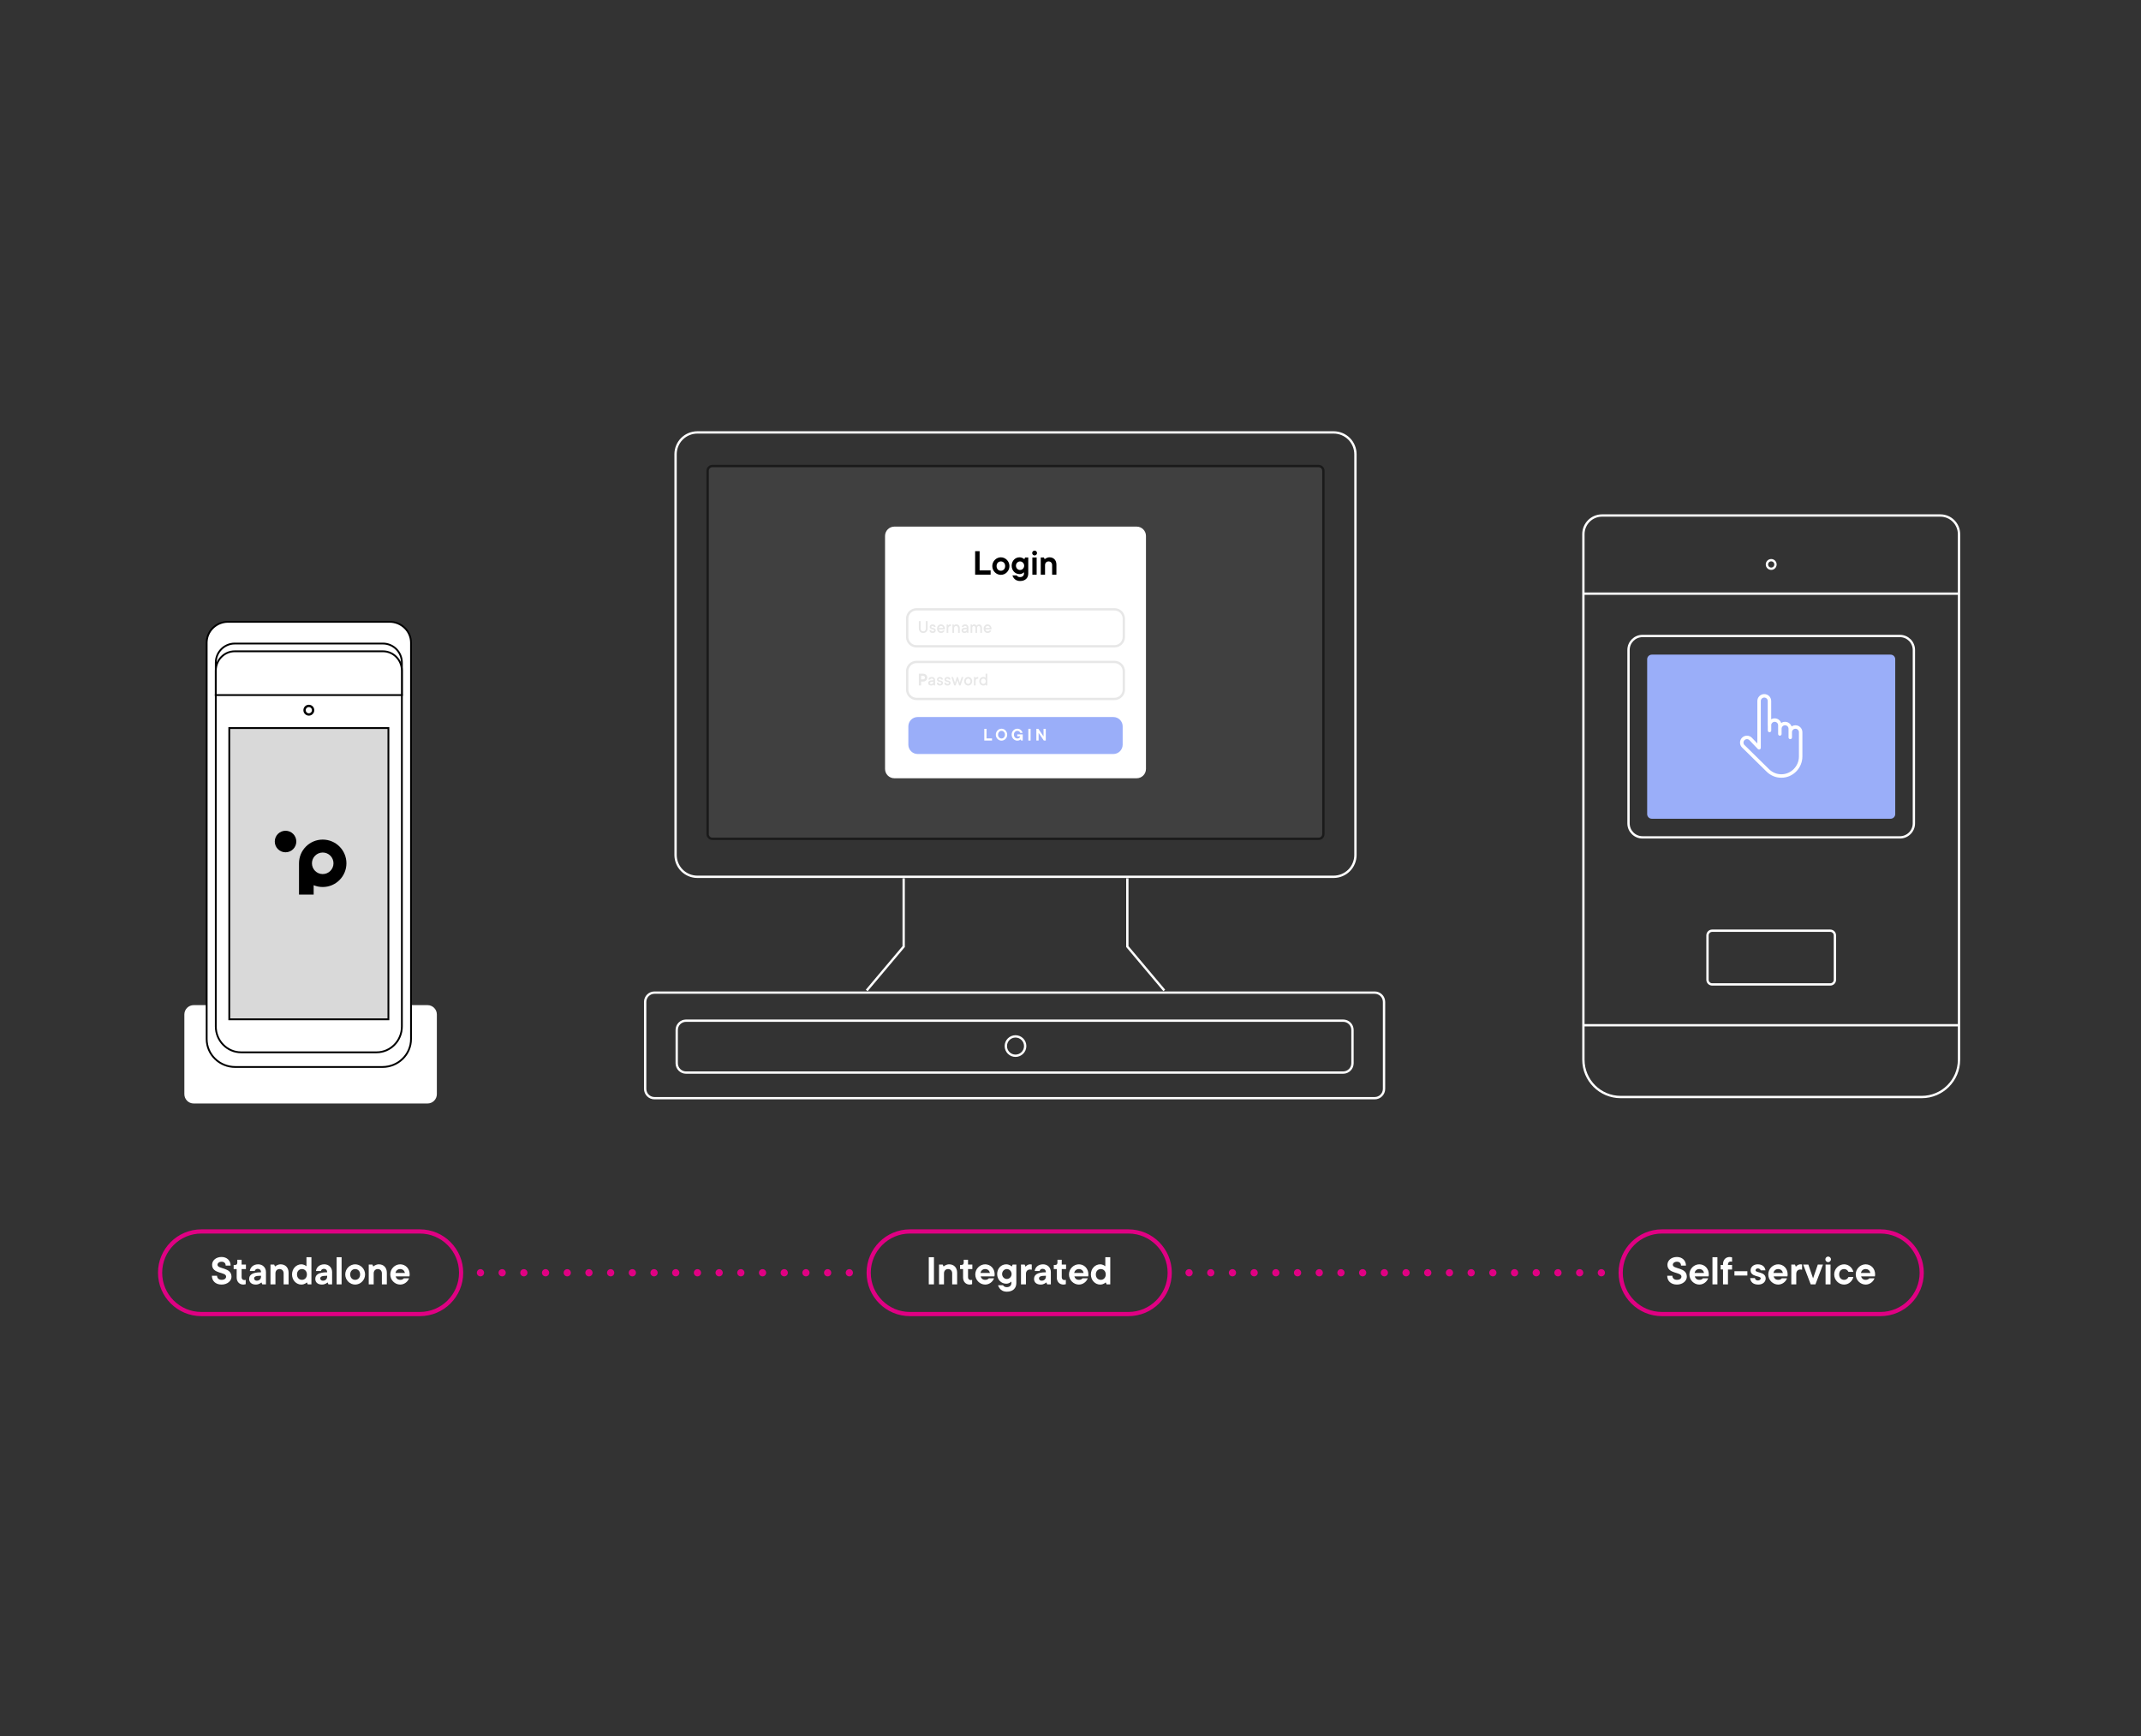 <?xml version="1.0" encoding="utf-8"?>
<!-- Generator: Adobe Illustrator 27.9.0, SVG Export Plug-In . SVG Version: 6.00 Build 0)  -->
<svg version="1.1" id="Layer_1" xmlns="http://www.w3.org/2000/svg" xmlns:xlink="http://www.w3.org/1999/xlink" x="0px" y="0px"
	 viewBox="0 0 592 480" enable-background="new 0 0 592 480" xml:space="preserve">
<rect x="0" y="0" width="592" height="480" fill="#333333" stroke="none"/>
<path d="M74.154,227c-2.847,0-5.154,2.308-5.154,5.154v15.538
	C69,253.385,73.615,258,79.308,258h14.383c5.693,0,10.309-4.615,10.309-10.308
	V232.154c0-2.846-2.308-5.154-5.154-5.154H74.154L74.154,227z"/>
<path fill="none" stroke="#FFFFFF" stroke-width="0.644" stroke-miterlimit="10" d="M74.154,227
	c-2.847,0-5.154,2.308-5.154,5.154v15.538C69,253.385,73.615,258,79.308,258h14.383
	c5.693,0,10.309-4.615,10.309-10.308V232.154c0-2.846-2.308-5.154-5.154-5.154H74.154
	L74.154,227z"/>
<path fill="#FFFFFF" d="M118.215,305.108c1.423,0,2.577-1.153,2.577-2.576v-22.043
	c0-1.423-1.154-2.577-2.577-2.577H53.553c-1.423,0-2.577,1.154-2.577,2.577v22.043
	c0,1.423,1.154,2.576,2.577,2.576H118.215L118.215,305.108z"/>
<path fill="#FFFFFF" d="M105.759,295.012H65.033c-4.356,0-7.887-3.454-7.887-7.715V177.713
	c0-3.195,2.648-5.785,5.914-5.785h44.672c3.266,0,5.914,2.59,5.914,5.785v109.584
	C113.646,291.558,110.115,295.012,105.759,295.012L105.759,295.012z"/>
<path fill="none" stroke="#000000" stroke-width="0.5" stroke-miterlimit="10" d="M105.759,295.012H65.033
	c-4.356,0-7.887-3.454-7.887-7.715V177.713c0-3.195,2.648-5.785,5.914-5.785
	h44.672c3.266,0,5.914,2.59,5.914,5.785v109.584
	C113.646,291.558,110.115,295.012,105.759,295.012L105.759,295.012z"/>
<path fill="#FFFFFF" d="M111.123,191.998v-8.779c0-2.916-2.346-5.281-5.24-5.281H64.908
	c-2.894,0-5.239,2.365-5.239,5.281v8.779"/>
<path fill="none" stroke="#000000" stroke-width="0.5" stroke-miterlimit="10" d="M111.123,191.998v-8.779
	c0-2.916-2.346-5.281-5.24-5.281H64.908c-2.894,0-5.239,2.365-5.239,5.281v8.779"
	/>
<path fill="#FFFFFF" d="M104.135,290.96H66.656c-3.859,0-6.987-3.199-6.987-7.144v-98.38
	c0-2.958,2.346-5.357,5.239-5.357h40.975c2.894,0,5.24,2.399,5.24,5.357v98.38
	C111.123,287.761,107.994,290.96,104.135,290.96L104.135,290.96z"/>
<path fill="none" stroke="#000000" stroke-width="0.5" stroke-miterlimit="10" d="M104.135,290.96H66.656
	c-3.859,0-6.987-3.199-6.987-7.144v-98.38c0-2.958,2.346-5.357,5.239-5.357h40.975
	c2.894,0,5.24,2.399,5.24,5.357v98.38
	C111.123,287.761,107.994,290.96,104.135,290.96L104.135,290.96z"/>
<path fill="#FFFFFF" d="M86.578,196.365c0,0.653-0.529,1.182-1.182,1.182
	c-0.653,0-1.182-0.529-1.182-1.182c0-0.653,0.529-1.182,1.182-1.182
	C86.049,195.183,86.578,195.712,86.578,196.365L86.578,196.365z"/>
<path fill="none" stroke="#000000" stroke-width="0.644" stroke-miterlimit="10" d="M86.578,196.365
	c0,0.653-0.529,1.182-1.182,1.182c-0.653,0-1.182-0.529-1.182-1.182
	c0-0.653,0.529-1.182,1.182-1.182C86.049,195.183,86.578,195.712,86.578,196.365
	L86.578,196.365z"/>
<path fill="none" stroke="#000000" stroke-width="0.5" stroke-miterlimit="10" d="M59.396,192.182h52"/>
<path fill="none" stroke="#FFFFFF" stroke-width="0.644" stroke-miterlimit="10" d="M442.974,142.534
	c-2.847,0-5.155,2.308-5.155,5.154v145.323c0,5.693,4.616,10.308,10.309,10.308
	h83.241c5.694,0,10.309-4.615,10.309-10.308v-145.323c0-2.846-2.308-5.154-5.154-5.154
	H442.974L442.974,142.534z M490.931,156.069c0,0.653-0.53,1.182-1.182,1.182
	c-0.653,0-1.182-0.529-1.182-1.182s0.529-1.182,1.182-1.182
	C490.401,154.887,490.931,155.416,490.931,156.069L490.931,156.069z M454.162,175.847
	c-2.135,0-3.865,1.731-3.865,3.866v47.95c0,2.135,1.73,3.865,3.865,3.865h71.173
	c2.135,0,3.866-1.73,3.866-3.865v-47.95c0-2.135-1.731-3.866-3.866-3.866
	H454.162L454.162,175.847z M437.497,283.467H542 M437.497,164.143H542 M473.423,257.335
	c-0.712,0-1.289,0.577-1.289,1.289v12.279c0,0.712,0.577,1.288,1.289,1.288h32.652
	c0.711,0,1.288-0.576,1.288-1.288v-12.279c0-0.712-0.577-1.289-1.288-1.289
	H473.423L473.423,257.335z"/>
<path fill="#9AAEF9" d="M456.74,181.001c-0.712,0-1.289,0.577-1.289,1.289v42.795
	c0,0.712,0.577,1.289,1.289,1.289h66.018c0.711,0,1.288-0.577,1.288-1.289V182.29
	c0-0.712-0.577-1.289-1.288-1.289H456.74L456.74,181.001z"/>
<g>
	<path fill="none" stroke="#FFFFFF" stroke-width="0.644" stroke-miterlimit="10" d="M373.025,121.323
		c-1.121-1.12-2.672-1.761-4.256-1.761H192.818c-1.585,0-3.135,0.641-4.256,1.761
		c-1.12,1.119-1.762,2.668-1.762,4.25v110.844c0,1.583,0.642,3.131,1.762,4.25
		c1.121,1.12,2.671,1.761,4.256,1.761h175.951c1.584,0,3.135-0.641,4.256-1.761
		c1.12-1.119,1.762-2.667,1.762-4.25V125.573
		C374.787,123.991,374.145,122.442,373.025,121.323L373.025,121.323z"/>
	<path fill="#404040" d="M196.958,128.863c-0.712,0-1.289,0.576-1.289,1.288v100.487
		c0,0.711,0.577,1.288,1.289,1.288h167.672c0.711,0,1.288-0.577,1.288-1.288V130.151
		c0-0.712-0.577-1.288-1.288-1.288H196.958L196.958,128.863z"/>
	<path fill="none" stroke="#1A1A1A" stroke-width="0.644" stroke-miterlimit="10" d="M196.958,128.863
		c-0.712,0-1.289,0.576-1.289,1.288v100.487c0,0.711,0.577,1.288,1.289,1.288
		h167.672c0.711,0,1.288-0.577,1.288-1.288V130.151c0-0.712-0.577-1.288-1.288-1.288
		H196.958L196.958,128.863z"/>
	<path fill="none" stroke="#FFFFFF" stroke-width="0.644" stroke-miterlimit="10" d="M380.118,303.642
		c1.423,0,2.577-1.155,2.577-2.578v-24.037c0-1.423-1.154-2.577-2.577-2.577
		H180.969c-1.423,0-2.577,1.154-2.577,2.577v24.037
		c0,1.423,1.154,2.578,2.577,2.578H380.118L380.118,303.642z"/>
	<path fill="none" stroke="#FFFFFF" stroke-width="0.644" stroke-miterlimit="10" d="M371.394,296.563
		c1.424,0,2.577-1.154,2.577-2.577v-9.201c0-1.424-1.153-2.577-2.577-2.577
		H189.693c-1.423,0-2.577,1.153-2.577,2.577v9.201
		c0,1.423,1.154,2.577,2.577,2.577H371.394L371.394,296.563z"/>
	<polyline fill="none" points="321.93,273.852 311.717,261.724 311.717,242.841 	"/>
	<polyline fill="none" stroke="#FFFFFF" stroke-width="0.644" stroke-miterlimit="10" points="321.93,273.852 
		311.717,261.724 311.717,242.841 	"/>
	<polyline fill="none" points="249.87,242.841 249.87,261.724 239.657,273.852 	"/>
	<polyline fill="none" stroke="#FFFFFF" stroke-width="0.644" stroke-miterlimit="10" points="249.87,242.841 
		249.87,261.724 239.657,273.852 	"/>
	<path fill="#FFFFFF" d="M247.298,145.603c-1.424,0-2.577,1.154-2.577,2.577v64.428
		c0,1.424,1.153,2.577,2.577,2.577h66.991c1.424,0,2.578-1.153,2.578-2.577v-64.428
		c0-1.423-1.154-2.577-2.578-2.577H247.298L247.298,145.603z"/>
	<g>
		<path d="M269.631,152.392h1.238v5.312h3.043v1.186h-4.281V152.392z"/>
		<path d="M279.118,156.518c0,1.341-1.093,2.424-2.373,2.424
			c-1.279,0-2.372-1.083-2.372-2.424c0-1.341,1.093-2.424,2.372-2.424
			C278.024,154.094,279.118,155.177,279.118,156.518z M275.559,156.518
			c0,0.784,0.516,1.29,1.186,1.29c0.671,0,1.187-0.505,1.187-1.29
			c0-0.784-0.516-1.289-1.187-1.289C276.075,155.229,275.559,155.734,275.559,156.518z"/>
		<path d="M281.126,159.097c0.051,0.093,0.113,0.165,0.196,0.237
			c0.155,0.114,0.372,0.227,0.732,0.227c0.67,0,1.083-0.402,1.083-0.98v-0.361
			c-0.093,0.093-0.207,0.186-0.33,0.258c-0.217,0.134-0.526,0.258-0.908,0.258
			c-1.196,0-2.166-0.98-2.166-2.321s0.97-2.321,2.166-2.321
			c0.413,0,0.743,0.134,0.98,0.258c0.134,0.072,0.248,0.165,0.361,0.258
			l0.207-0.464h0.876v4.436c0,1.238-0.825,2.063-2.269,2.063
			c-0.877,0-1.393-0.371-1.712-0.773c-0.175-0.227-0.31-0.485-0.402-0.774H281.126
			z M283.189,156.415c0-0.66-0.526-1.186-1.135-1.186
			c-0.629,0-1.135,0.526-1.135,1.186s0.505,1.186,1.135,1.186
			C282.663,157.601,283.189,157.075,283.189,156.415z"/>
		<path d="M285.403,152.908c0-0.361,0.31-0.671,0.67-0.671
			c0.361,0,0.671,0.31,0.671,0.671c0,0.361-0.31,0.67-0.671,0.67
			C285.712,153.579,285.403,153.269,285.403,152.908z M285.455,154.146h1.186v4.745
			h-1.186V154.146z"/>
		<path d="M287.774,154.146h0.876l0.207,0.464c0.113-0.093,0.248-0.186,0.382-0.258
			c0.237-0.124,0.557-0.258,0.959-0.258c1.125,0,1.908,0.773,1.908,2.011v2.785
			h-1.186v-2.63c0-0.619-0.402-1.031-0.98-1.031s-0.98,0.413-0.98,1.031v2.63
			h-1.186V154.146z"/>
	</g>
	<path fill="#9AAEF9" d="M253.741,198.253c-1.424,0-2.578,1.154-2.578,2.578v5.07
		c0,1.423,1.154,2.577,2.578,2.577h54.106c1.423,0,2.577-1.154,2.577-2.577v-5.07
		c0-1.424-1.154-2.578-2.577-2.578H253.741L253.741,198.253z"/>
	<g>
		<path fill="#FFFFFF" d="M272.164,201.509h0.619v2.656h1.521v0.593h-2.14V201.509z"/>
	</g>
	<g>
		<path fill="#FFFFFF" d="M278.496,203.133c0,0.928-0.722,1.65-1.573,1.65
			c-0.851,0-1.573-0.722-1.573-1.65s0.722-1.65,1.573-1.65
			C277.774,201.483,278.496,202.205,278.496,203.133z M275.969,203.133
			c0,0.619,0.438,1.057,0.954,1.057c0.516,0,0.954-0.438,0.954-1.057
			c0-0.619-0.438-1.057-0.954-1.057C276.407,202.076,275.969,202.514,275.969,203.133z"/>
		<path fill="#FFFFFF" d="M282.232,204.448c-0.078,0.067-0.16,0.124-0.253,0.17
			c-0.16,0.083-0.387,0.165-0.676,0.165c-0.851,0-1.573-0.722-1.573-1.65
			s0.722-1.65,1.573-1.65c0.743,0,1.295,0.542,1.444,1.16h-0.645
			c-0.083-0.284-0.361-0.567-0.8-0.567c-0.516,0-0.954,0.438-0.954,1.057
			c0,0.619,0.438,1.057,0.954,1.057c0.325,0,0.531-0.145,0.655-0.294
			c0.072-0.088,0.129-0.191,0.17-0.299h-0.851v-0.542h1.521v1.702h-0.438
			L282.232,204.448z"/>
		<path fill="#FFFFFF" d="M284.344,201.509h0.619v3.249h-0.619V201.509z"/>
		<path fill="#FFFFFF" d="M286.561,201.509h0.542l1.444,2.114v-2.114h0.619v3.249h-0.542
			l-1.444-2.115v2.115h-0.619V201.509z"/>
	</g>
	<g>
		<path fill="#E7E7E7" d="M254.07,171.735h0.49v2.063c0,0.464,0.31,0.773,0.722,0.773
			s0.722-0.31,0.722-0.773v-2.063h0.49v2.063c0,0.701-0.511,1.212-1.212,1.212
			c-0.702,0-1.212-0.511-1.212-1.212V171.735z"/>
		<path fill="#E7E7E7" d="M257.471,174.236c0.026,0.207,0.15,0.335,0.413,0.335
			c0.289,0,0.413-0.124,0.413-0.284c0-0.413-1.238-0.134-1.238-0.954
			c0-0.387,0.31-0.696,0.8-0.696c0.542,0,0.825,0.284,0.851,0.722h-0.464
			c-0.026-0.16-0.155-0.284-0.387-0.284c-0.232,0-0.361,0.129-0.361,0.258
			c0,0.413,1.238,0.134,1.238,0.954c0,0.413-0.31,0.722-0.851,0.722
			c-0.572,0-0.851-0.279-0.876-0.774H257.471z"/>
		<path fill="#E7E7E7" d="M261.209,174.314c-0.149,0.387-0.464,0.696-1.005,0.696
			c-0.619,0-1.109-0.49-1.109-1.187c0-0.696,0.485-1.186,1.083-1.186
			s1.083,0.49,1.083,1.186c0,0.057-0.01,0.108-0.016,0.145l-0.01,0.062h-1.65
			c0.026,0.289,0.284,0.542,0.619,0.542c0.284,0,0.438-0.155,0.516-0.258H261.209z
			 M260.822,173.644c-0.057-0.335-0.278-0.567-0.645-0.567
			c-0.31,0-0.537,0.232-0.593,0.567H260.822z"/>
		<path fill="#E7E7E7" d="M261.75,172.664h0.335l0.104,0.232
			c0.041-0.046,0.093-0.093,0.149-0.129c0.098-0.062,0.242-0.129,0.443-0.129
			c0.057,0,0.088,0.01,0.114,0.016l0.041,0.01v0.464l-0.046-0.011
			c-0.036-0.005-0.072-0.015-0.108-0.015c-0.314,0-0.567,0.263-0.567,0.567v1.315
			h-0.464V172.664z"/>
		<path fill="#E7E7E7" d="M263.347,172.664h0.335l0.104,0.232
			c0.046-0.046,0.098-0.093,0.16-0.129c0.108-0.062,0.278-0.129,0.511-0.129
			c0.516,0,0.928,0.413,0.928,1.006v1.341h-0.464v-1.341
			c0-0.304-0.252-0.567-0.542-0.567c-0.314,0-0.567,0.263-0.567,0.567v1.341
			h-0.464V172.664z"/>
		<path fill="#E7E7E7" d="M267.342,174.752c-0.046,0.046-0.098,0.093-0.16,0.129
			c-0.108,0.067-0.278,0.129-0.51,0.129c-0.516,0-0.8-0.284-0.8-0.696
			c0-0.464,0.31-0.774,1.444-0.774v-0.077c0-0.232-0.149-0.387-0.438-0.387
			c-0.31,0-0.438,0.124-0.464,0.284h-0.464c0.026-0.413,0.356-0.722,0.928-0.722
			c0.542,0,0.903,0.361,0.903,0.825v1.521h-0.335L267.342,174.752z M267.316,173.953
			c-0.825,0-0.98,0.154-0.98,0.387c0,0.129,0.129,0.258,0.361,0.258
			c0.392,0,0.619-0.232,0.619-0.521V173.953z"/>
		<path fill="#E7E7E7" d="M268.373,172.664h0.335l0.104,0.232
			c0.041-0.046,0.093-0.093,0.149-0.129c0.098-0.062,0.237-0.129,0.417-0.129
			c0.222,0,0.377,0.093,0.485,0.181c0.062,0.057,0.114,0.113,0.16,0.18
			c0.046-0.067,0.108-0.124,0.175-0.18c0.119-0.088,0.289-0.181,0.521-0.181
			c0.433,0,0.799,0.356,0.799,0.954v1.393h-0.464v-1.393
			c0-0.31-0.206-0.516-0.438-0.516c-0.232,0-0.438,0.206-0.438,0.516v1.393h-0.464
			v-1.393c0-0.31-0.207-0.516-0.438-0.516s-0.438,0.206-0.438,0.516v1.393h-0.464
			V172.664z"/>
		<path fill="#E7E7E7" d="M274.095,174.314c-0.149,0.387-0.464,0.696-1.005,0.696
			c-0.619,0-1.109-0.49-1.109-1.187c0-0.696,0.485-1.186,1.083-1.186
			s1.083,0.49,1.083,1.186c0,0.057-0.01,0.108-0.016,0.145l-0.01,0.062h-1.65
			c0.026,0.289,0.284,0.542,0.619,0.542c0.284,0,0.438-0.155,0.516-0.258H274.095z
			 M273.708,173.644c-0.057-0.335-0.278-0.567-0.645-0.567
			c-0.31,0-0.537,0.232-0.593,0.567H273.708z"/>
	</g>
	<path fill="none" stroke="#E7E7E7" stroke-width="0.644" d="M253.418,168.475
		c-1.423,0-2.577,1.154-2.577,2.577v5.071c0,1.423,1.154,2.577,2.577,2.577h54.751
		c1.423,0,2.577-1.154,2.577-2.577v-5.071c0-1.423-1.154-2.577-2.577-2.577
		H253.418L253.418,168.475z"/>
	<g>
		<path fill="#E7E7E7" d="M254.07,186.274h1.212c0.619,0,1.109,0.484,1.109,1.083
			c0,0.598-0.49,1.083-1.109,1.083h-0.593v1.083h-0.619V186.274z M255.282,187.847
			c0.258,0,0.49-0.232,0.49-0.49s-0.232-0.49-0.49-0.49h-0.593v0.98
			H255.282z"/>
	</g>
	<g>
		<path fill="#E7E7E7" d="M258.122,189.292c-0.046,0.046-0.098,0.093-0.16,0.129
			c-0.108,0.067-0.278,0.129-0.51,0.129c-0.516,0-0.8-0.284-0.8-0.696
			c0-0.464,0.31-0.774,1.444-0.774v-0.077c0-0.232-0.149-0.387-0.438-0.387
			c-0.31,0-0.438,0.124-0.464,0.284h-0.464c0.026-0.413,0.356-0.722,0.928-0.722
			c0.542,0,0.903,0.361,0.903,0.825v1.521h-0.335L258.122,189.292z M258.096,188.492
			c-0.825,0-0.98,0.154-0.98,0.387c0,0.129,0.129,0.258,0.361,0.258
			c0.392,0,0.619-0.232,0.619-0.521V188.492z"/>
		<path fill="#E7E7E7" d="M259.486,188.775c0.026,0.207,0.15,0.335,0.413,0.335
			c0.289,0,0.413-0.124,0.413-0.284c0-0.413-1.238-0.134-1.238-0.954
			c0-0.387,0.31-0.696,0.799-0.696c0.542,0,0.825,0.284,0.851,0.722h-0.464
			c-0.026-0.16-0.155-0.284-0.387-0.284c-0.232,0-0.361,0.129-0.361,0.258
			c0,0.413,1.238,0.134,1.238,0.954c0,0.413-0.31,0.722-0.851,0.722
			c-0.572,0-0.851-0.279-0.876-0.774H259.486z"/>
		<path fill="#E7E7E7" d="M261.574,188.775c0.026,0.207,0.15,0.335,0.413,0.335
			c0.289,0,0.413-0.124,0.413-0.284c0-0.413-1.238-0.134-1.238-0.954
			c0-0.387,0.31-0.696,0.799-0.696c0.542,0,0.825,0.284,0.851,0.722h-0.464
			c-0.026-0.16-0.155-0.284-0.387-0.284c-0.232,0-0.361,0.129-0.361,0.258
			c0,0.413,1.238,0.134,1.238,0.954c0,0.413-0.31,0.722-0.851,0.722
			c-0.572,0-0.851-0.279-0.876-0.774H261.574z"/>
		<path fill="#E7E7E7" d="M263.069,187.203h0.464l0.516,1.599l0.516-1.599h0.31l0.516,1.599
			l0.516-1.599h0.464l-0.774,2.321h-0.387l-0.49-1.521l-0.49,1.521h-0.387
			L263.069,187.203z"/>
		<path fill="#E7E7E7" d="M266.599,188.363c0-0.696,0.49-1.186,1.109-1.186
			c0.619,0,1.109,0.49,1.109,1.186c0,0.696-0.49,1.187-1.109,1.187
			C267.089,189.549,266.599,189.059,266.599,188.363z M268.353,188.363
			c0-0.438-0.31-0.748-0.645-0.748c-0.335,0-0.645,0.31-0.645,0.748
			c0,0.438,0.31,0.748,0.645,0.748C268.043,189.111,268.353,188.801,268.353,188.363z"
			/>
		<path fill="#E7E7E7" d="M269.305,187.203h0.335l0.104,0.232
			c0.041-0.046,0.093-0.093,0.149-0.129c0.098-0.062,0.242-0.129,0.443-0.129
			c0.057,0,0.088,0.01,0.114,0.016l0.041,0.01v0.464l-0.046-0.011
			c-0.036-0.005-0.072-0.015-0.108-0.015c-0.314,0-0.567,0.263-0.567,0.567v1.315
			h-0.464V187.203z"/>
		<path fill="#E7E7E7" d="M272.554,189.292c-0.046,0.046-0.098,0.093-0.16,0.129
			c-0.108,0.067-0.278,0.129-0.51,0.129c-0.619,0-1.109-0.49-1.109-1.187
			c0-0.696,0.49-1.186,1.109-1.186c0.222,0,0.376,0.067,0.485,0.129
			c0.062,0.036,0.113,0.083,0.16,0.129v-1.16h0.464v3.249h-0.335L272.554,189.292
			z M272.58,188.363c0-0.438-0.315-0.748-0.671-0.748
			c-0.355,0-0.67,0.31-0.67,0.748c0,0.438,0.315,0.748,0.67,0.748
			C272.265,189.111,272.58,188.801,272.58,188.363z"/>
	</g>
	<path fill="none" stroke="#E7E7E7" stroke-width="0.644" d="M253.418,183.023
		c-1.423,0-2.577,1.154-2.577,2.577v5.071c0,1.423,1.154,2.577,2.577,2.577h54.751
		c1.423,0,2.577-1.154,2.577-2.577v-5.071c0-1.423-1.154-2.577-2.577-2.577
		H253.418L253.418,183.023z"/>
	<path fill="none" stroke="#FFFFFF" stroke-width="0.644" stroke-miterlimit="10" d="M283.471,289.233
		c0,1.479-1.198,2.678-2.677,2.678c-1.479,0-2.678-1.199-2.678-2.678
		c0-1.479,1.199-2.678,2.678-2.678C282.273,286.555,283.471,287.754,283.471,289.233
		L283.471,289.233z"/>
</g>
<path fill="#9AAEF9" d="M489.749,219.357c8.654,0,15.669-7.015,15.669-15.669
	s-7.015-15.67-15.669-15.67c-8.654,0-15.67,7.016-15.67,15.67
	S481.095,219.357,489.749,219.357L489.749,219.357z"/>
<path fill="none" stroke="#FFFFFF" stroke-width="0.958" stroke-linecap="round" stroke-linejoin="round" stroke-miterlimit="10" d="
	M486.396,193.83v12.933l-2.288-2.4l0,0c-0.263-0.291-0.643-0.474-1.066-0.474
	c-0.793,0-1.437,0.644-1.437,1.437c0,0.361,0.132,0.69,0.352,0.942l0,0
	l6.834,6.723c0.965,0.965,2.293,1.57,3.765,1.57
	c2.948,0,5.337-2.456,5.337-5.403V202.452c0-0.794-0.644-1.437-1.437-1.437
	c-0.794,0-1.437,0.643-1.437,1.437v-0.959c0-0.793-0.644-1.437-1.438-1.437
	c-0.793,0-1.437,0.644-1.437,1.437v-0.958c0-0.794-0.643-1.437-1.437-1.437
	c-0.794,0-1.437,0.643-1.437,1.437v-6.706c0-0.794-0.644-1.437-1.437-1.437
	C487.039,192.393,486.396,193.035,486.396,193.83 M489.282,201.973v-1.437
	 M492.144,202.932v-1.438 M495.019,203.889V202.452"/>
<g>
	<g>
		<path fill="#FFFFFF" d="M462.425,352.733c0,0.668,0.478,1.133,1.252,1.133
			c0.846,0,1.251-0.417,1.251-0.895c0-1.37-3.873-0.655-3.873-3.265
			c0-1.145,1.013-2.157,2.622-2.157c1.489,0,2.502,1.013,2.502,2.384h-1.37
			c0-0.668-0.417-1.073-1.132-1.073s-1.132,0.417-1.132,0.835
			c0,1.299,3.873,0.607,3.873,3.336c0,1.073-1.085,2.146-2.741,2.146
			c-1.669,0-2.682-1.013-2.682-2.443H462.425z"/>
		<path fill="#FFFFFF" d="M472.314,353.449c-0.285,0.822-1.203,1.728-2.442,1.728
			c-1.478,0-2.741-1.251-2.741-2.801c0-1.549,1.264-2.8,2.741-2.8
			c1.43,0,2.622,1.132,2.622,2.8c0,0.132-0.024,0.251-0.036,0.357l-0.024,0.179
			h-3.813c0.132,0.537,0.537,0.954,1.252,0.954c0.369,0,0.596-0.096,0.774-0.203
			c0.096-0.06,0.179-0.131,0.238-0.214H472.314z M471.183,351.959
			c-0.131-0.607-0.596-1.072-1.311-1.072s-1.18,0.465-1.312,1.072H471.183z"/>
		<path fill="#FFFFFF" d="M473.505,347.609h1.371v7.508h-1.371V347.609z"/>
		<path fill="#FFFFFF" d="M476.425,351.006h-0.655v-1.251h0.655v-0.238
			c0-1.192,0.763-1.967,1.848-1.967c0.179,0,0.333,0.023,0.465,0.06
			c0.071,0.023,0.131,0.048,0.19,0.06v1.191l-0.096-0.023
			c-0.06-0.012-0.131-0.036-0.262-0.036c-0.477,0-0.774,0.298-0.774,0.775v0.179
			h1.132v1.251h-1.132v4.111h-1.371V351.006z"/>
		<path fill="#FFFFFF" d="M479.582,351.482h3.575v1.191h-3.575V351.482z"/>
		<path fill="#FFFFFF" d="M485.241,353.39c0.06,0.369,0.358,0.655,0.835,0.655
			s0.774-0.298,0.774-0.596c0-0.775-2.801-0.311-2.801-2.205
			c0-0.894,0.774-1.668,1.967-1.668c1.322,0,2.014,0.715,2.145,1.668h-1.311
			c-0.06-0.238-0.357-0.536-0.774-0.536s-0.656,0.238-0.656,0.536
			c0,0.763,2.801,0.31,2.801,2.265c0,0.894-0.786,1.668-2.025,1.668
			c-1.431,0-2.157-0.703-2.265-1.787H485.241z"/>
		<path fill="#FFFFFF" d="M494.118,353.449c-0.285,0.822-1.203,1.728-2.442,1.728
			c-1.478,0-2.741-1.251-2.741-2.801c0-1.549,1.264-2.8,2.741-2.8
			c1.43,0,2.621,1.132,2.621,2.8c0,0.132-0.023,0.251-0.035,0.357l-0.024,0.179
			h-3.813c0.132,0.537,0.537,0.954,1.252,0.954c0.369,0,0.596-0.096,0.774-0.203
			c0.096-0.06,0.179-0.131,0.238-0.214H494.118z M492.986,351.959
			c-0.131-0.607-0.596-1.072-1.311-1.072s-1.18,0.465-1.312,1.072H492.986z"/>
		<path fill="#FFFFFF" d="M495.309,349.636h1.013l0.239,0.596
			c0.095-0.119,0.214-0.227,0.345-0.322c0.227-0.179,0.549-0.333,0.966-0.333
			c0.131,0,0.215,0.023,0.298,0.035l0.119,0.024v1.43l-0.131-0.023
			c-0.084-0.013-0.203-0.036-0.346-0.036c-0.668,0-1.132,0.477-1.132,1.191v2.92
			h-1.371V349.636z"/>
		<path fill="#FFFFFF" d="M498.585,349.636h1.43l1.312,3.813l1.311-3.813h1.43
			l-2.085,5.481h-1.311L498.585,349.636z"/>
		<path fill="#FFFFFF" d="M504.722,348.205c0-0.417,0.357-0.774,0.774-0.774
			s0.775,0.357,0.775,0.774s-0.358,0.774-0.775,0.774
			S504.722,348.622,504.722,348.205z M504.781,349.636h1.371v5.481H504.781V349.636z"/>
		<path fill="#FFFFFF" d="M512.467,353.091c-0.25,1.085-1.251,2.086-2.562,2.086
			c-1.478,0-2.741-1.251-2.741-2.801c0-1.549,1.264-2.8,2.741-2.8
			c1.311,0,2.312,1.001,2.562,2.085h-1.37c-0.06-0.143-0.155-0.274-0.262-0.381
			c-0.191-0.191-0.489-0.394-0.93-0.394c-0.774,0-1.371,0.584-1.371,1.489
			c0,0.906,0.597,1.49,1.371,1.49c0.44,0,0.738-0.191,0.93-0.382
			c0.106-0.107,0.202-0.238,0.262-0.394H512.467z"/>
		<path fill="#FFFFFF" d="M518.305,353.449c-0.285,0.822-1.203,1.728-2.442,1.728
			c-1.478,0-2.741-1.251-2.741-2.801c0-1.549,1.264-2.8,2.741-2.8
			c1.43,0,2.622,1.132,2.622,2.8c0,0.132-0.024,0.251-0.036,0.357l-0.024,0.179
			h-3.813c0.132,0.537,0.537,0.954,1.252,0.954c0.369,0,0.596-0.096,0.774-0.203
			c0.096-0.06,0.179-0.131,0.238-0.214H518.305z M517.173,351.959
			c-0.131-0.607-0.596-1.072-1.311-1.072s-1.18,0.465-1.312,1.072H517.173z"/>
	</g>
	<path fill="none" stroke="#E00083" stroke-width="1.16" d="M459.549,340.489
		c-6.308,0-11.42,5.113-11.42,11.42l0,0c0,6.308,5.112,11.421,11.42,11.421h60.4
		c6.307,0,11.42-5.113,11.42-11.421l0,0c0-6.307-5.113-11.42-11.42-11.42H459.549
		L459.549,340.489z"/>
</g>
<g>
	<g>
		<path fill="#FFFFFF" d="M60.019,352.733c0,0.668,0.477,1.133,1.251,1.133
			c0.846,0,1.251-0.417,1.251-0.895c0-1.37-3.873-0.655-3.873-3.265
			c0-1.145,1.013-2.157,2.622-2.157c1.489,0,2.502,1.013,2.502,2.384h-1.371
			c0-0.668-0.417-1.073-1.132-1.073c-0.715,0-1.132,0.417-1.132,0.835
			c0,1.299,3.873,0.607,3.873,3.336c0,1.073-1.084,2.146-2.741,2.146
			c-1.668,0-2.682-1.013-2.682-2.443H60.019z"/>
		<path fill="#FFFFFF" d="M65.44,350.887h-0.834v-1.132h0.357
			c0.441,0,0.656-0.215,0.656-0.656v-0.774h1.191v1.312h1.192v1.251h-1.192v2.264
			c0,0.478,0.298,0.775,0.775,0.775c0.131,0,0.203-0.013,0.262-0.024l0.095-0.035
			v1.191c-0.06,0.023-0.119,0.048-0.191,0.06
			c-0.131,0.036-0.286,0.06-0.464,0.06c-1.084,0-1.847-0.774-1.847-1.966V350.887z
			"/>
		<path fill="#FFFFFF" d="M72.291,354.581c-0.131,0.107-0.262,0.215-0.417,0.298
			c-0.274,0.155-0.656,0.298-1.132,0.298c-1.191,0-1.847-0.644-1.847-1.549
			c0-1.085,0.775-1.848,3.277-1.848c0-0.607-0.357-0.953-0.894-0.953
			c-0.369,0-0.56,0.155-0.691,0.298c-0.072,0.083-0.119,0.19-0.143,0.298h-1.371
			c0.131-1.001,0.954-1.847,2.324-1.847c1.239,0,2.145,0.905,2.145,2.145v3.396
			h-1.013L72.291,354.581z M72.172,352.733c-1.609,0-1.907,0.298-1.907,0.775
			c0,0.298,0.298,0.596,0.715,0.596c0.715,0,1.192-0.465,1.192-1.133V352.733z"/>
		<path fill="#FFFFFF" d="M74.792,349.636h1.013l0.238,0.536
			c0.131-0.107,0.286-0.215,0.441-0.298c0.274-0.144,0.644-0.298,1.108-0.298
			c1.299,0,2.205,0.894,2.205,2.323v3.218h-1.371v-3.039
			c0-0.715-0.465-1.191-1.132-1.191c-0.667,0-1.132,0.477-1.132,1.191v3.039
			h-1.371V349.636z"/>
		<path fill="#FFFFFF" d="M84.861,354.581c-0.131,0.107-0.262,0.215-0.417,0.298
			c-0.274,0.155-0.655,0.298-1.132,0.298c-1.371,0-2.562-1.18-2.562-2.801
			c0-1.62,1.192-2.8,2.562-2.8c0.441,0,0.798,0.143,1.048,0.273
			c0.143,0.084,0.274,0.167,0.381,0.263v-2.503h1.371v7.508h-1.013L84.861,354.581
			z M84.861,352.376c0-0.905-0.596-1.489-1.37-1.489
			c-0.775,0-1.371,0.584-1.371,1.489c0,0.906,0.596,1.49,1.371,1.49
			C84.265,353.866,84.861,353.282,84.861,352.376z"/>
		<path fill="#FFFFFF" d="M90.58,354.581c-0.131,0.107-0.262,0.215-0.417,0.298
			c-0.274,0.155-0.656,0.298-1.132,0.298c-1.191,0-1.847-0.644-1.847-1.549
			c0-1.085,0.775-1.848,3.277-1.848c0-0.607-0.357-0.953-0.894-0.953
			c-0.369,0-0.56,0.155-0.691,0.298c-0.072,0.083-0.119,0.19-0.143,0.298h-1.371
			c0.131-1.001,0.954-1.847,2.324-1.847c1.239,0,2.145,0.905,2.145,2.145v3.396
			h-1.013L90.58,354.581z M90.461,352.733c-1.609,0-1.907,0.298-1.907,0.775
			c0,0.298,0.298,0.596,0.715,0.596c0.715,0,1.192-0.465,1.192-1.133V352.733z"/>
		<path fill="#FFFFFF" d="M93.081,347.609h1.371v7.508h-1.371V347.609z"/>
		<path fill="#FFFFFF" d="M100.946,352.376c0,1.55-1.263,2.801-2.741,2.801
			c-1.478,0-2.741-1.251-2.741-2.801c0-1.549,1.263-2.8,2.741-2.8
			C99.683,349.576,100.946,350.827,100.946,352.376z M96.834,352.376
			c0,0.906,0.596,1.49,1.371,1.49c0.774,0,1.37-0.584,1.37-1.49
			c0-0.905-0.596-1.489-1.37-1.489C97.43,350.887,96.834,351.471,96.834,352.376z"/>
		<path fill="#FFFFFF" d="M101.958,349.636h1.013l0.238,0.536
			c0.131-0.107,0.286-0.215,0.441-0.298c0.274-0.144,0.644-0.298,1.108-0.298
			c1.299,0,2.205,0.894,2.205,2.323v3.218h-1.371v-3.039
			c0-0.715-0.465-1.191-1.132-1.191c-0.667,0-1.132,0.477-1.132,1.191v3.039
			h-1.371V349.636z"/>
		<path fill="#FFFFFF" d="M113.099,353.449c-0.286,0.822-1.204,1.728-2.443,1.728
			c-1.478,0-2.741-1.251-2.741-2.801c0-1.549,1.263-2.8,2.741-2.8
			c1.43,0,2.622,1.132,2.622,2.8c0,0.132-0.024,0.251-0.036,0.357l-0.024,0.179
			h-3.813c0.131,0.537,0.536,0.954,1.251,0.954c0.369,0,0.596-0.096,0.774-0.203
			c0.095-0.06,0.179-0.131,0.238-0.214H113.099z M111.966,351.959
			c-0.131-0.607-0.596-1.072-1.311-1.072c-0.715,0-1.18,0.465-1.311,1.072H111.966
			z"/>
	</g>
	<path fill="none" stroke="#E00083" stroke-width="1.16" d="M55.684,340.489
		c-6.307,0-11.42,5.113-11.42,11.42l0,0c0,6.308,5.113,11.421,11.42,11.421h60.4
		c6.307,0,11.42-5.113,11.42-11.421l0,0c0-6.307-5.113-11.42-11.42-11.42H55.684
		L55.684,340.489z"/>
</g>
<g>
	<g>
		<path fill="#FFFFFF" d="M256.813,347.609h1.43v7.508h-1.43V347.609z"/>
		<path fill="#FFFFFF" d="M259.648,349.636h1.013l0.238,0.536
			c0.131-0.107,0.286-0.215,0.441-0.298c0.274-0.144,0.644-0.298,1.108-0.298
			c1.299,0,2.205,0.894,2.205,2.323v3.218h-1.371v-3.039
			c0-0.715-0.465-1.191-1.132-1.191c-0.667,0-1.132,0.477-1.132,1.191v3.039
			h-1.371V349.636z"/>
		<path fill="#FFFFFF" d="M266.297,350.887h-0.834v-1.132h0.357
			c0.441,0,0.656-0.215,0.656-0.656v-0.774h1.191v1.312h1.192v1.251h-1.192v2.264
			c0,0.478,0.298,0.775,0.775,0.775c0.131,0,0.203-0.013,0.262-0.024l0.095-0.035
			v1.191c-0.06,0.023-0.119,0.048-0.191,0.06
			c-0.131,0.036-0.286,0.06-0.464,0.06c-1.084,0-1.847-0.774-1.847-1.966V350.887z
			"/>
		<path fill="#FFFFFF" d="M274.853,353.449c-0.286,0.822-1.204,1.728-2.443,1.728
			c-1.478,0-2.741-1.251-2.741-2.801c0-1.549,1.263-2.8,2.741-2.8
			c1.43,0,2.622,1.132,2.622,2.8c0,0.132-0.024,0.251-0.036,0.357l-0.024,0.179
			h-3.813c0.131,0.537,0.536,0.954,1.251,0.954c0.369,0,0.596-0.096,0.774-0.203
			c0.095-0.06,0.179-0.131,0.238-0.214H274.853z M273.72,351.959
			c-0.131-0.607-0.596-1.072-1.311-1.072c-0.715,0-1.18,0.465-1.311,1.072H273.72
			z"/>
		<path fill="#FFFFFF" d="M277.33,355.355c0.06,0.107,0.131,0.19,0.227,0.274
			c0.179,0.131,0.429,0.262,0.846,0.262c0.774,0,1.251-0.465,1.251-1.132v-0.417
			c-0.107,0.107-0.238,0.214-0.381,0.298c-0.25,0.155-0.607,0.298-1.048,0.298
			c-1.383,0-2.503-1.132-2.503-2.682c0-1.549,1.12-2.681,2.503-2.681
			c0.477,0,0.858,0.154,1.132,0.298c0.155,0.083,0.286,0.19,0.417,0.298
			l0.238-0.536h1.013v5.124c0,1.43-0.954,2.384-2.622,2.384
			c-1.013,0-1.609-0.43-1.979-0.895c-0.203-0.262-0.357-0.56-0.465-0.894
			H277.33z M279.713,352.257c0-0.763-0.607-1.37-1.311-1.37
			c-0.727,0-1.311,0.607-1.311,1.37s0.584,1.371,1.311,1.371
			C279.105,353.628,279.713,353.02,279.713,352.257z"/>
		<path fill="#FFFFFF" d="M282.31,349.636h1.013l0.238,0.596
			c0.095-0.119,0.214-0.227,0.346-0.322c0.226-0.179,0.548-0.333,0.965-0.333
			c0.131,0,0.214,0.023,0.298,0.035l0.119,0.024v1.43l-0.131-0.023
			c-0.083-0.013-0.202-0.036-0.345-0.036c-0.667,0-1.132,0.477-1.132,1.191v2.92
			h-1.371V349.636z"/>
		<path fill="#FFFFFF" d="M289.316,354.581c-0.131,0.107-0.262,0.215-0.417,0.298
			c-0.274,0.155-0.656,0.298-1.132,0.298c-1.191,0-1.847-0.644-1.847-1.549
			c0-1.085,0.775-1.848,3.277-1.848c0-0.607-0.357-0.953-0.894-0.953
			c-0.369,0-0.56,0.155-0.691,0.298c-0.072,0.083-0.119,0.19-0.143,0.298h-1.371
			c0.131-1.001,0.954-1.847,2.324-1.847c1.239,0,2.145,0.905,2.145,2.145v3.396
			h-1.013L289.316,354.581z M289.197,352.733c-1.609,0-1.907,0.298-1.907,0.775
			c0,0.298,0.298,0.596,0.715,0.596c0.715,0,1.192-0.465,1.192-1.133V352.733z"/>
		<path fill="#FFFFFF" d="M292.211,350.887h-0.834v-1.132h0.357
			c0.441,0,0.656-0.215,0.656-0.656v-0.774h1.191v1.312h1.192v1.251h-1.192v2.264
			c0,0.478,0.298,0.775,0.775,0.775c0.131,0,0.203-0.013,0.262-0.024l0.095-0.035
			v1.191c-0.06,0.023-0.119,0.048-0.191,0.06
			c-0.131,0.036-0.286,0.06-0.464,0.06c-1.084,0-1.847-0.774-1.847-1.966V350.887z
			"/>
		<path fill="#FFFFFF" d="M300.767,353.449c-0.286,0.822-1.204,1.728-2.443,1.728
			c-1.478,0-2.741-1.251-2.741-2.801c0-1.549,1.263-2.8,2.741-2.8
			c1.431,0,2.622,1.132,2.622,2.8c0,0.132-0.023,0.251-0.036,0.357l-0.023,0.179
			h-3.813c0.131,0.537,0.536,0.954,1.251,0.954c0.37,0,0.596-0.096,0.775-0.203
			c0.095-0.06,0.179-0.131,0.238-0.214H300.767z M299.635,351.959
			c-0.132-0.607-0.597-1.072-1.312-1.072s-1.18,0.465-1.311,1.072H299.635z"/>
		<path fill="#FFFFFF" d="M305.746,354.581c-0.131,0.107-0.262,0.215-0.417,0.298
			c-0.274,0.155-0.655,0.298-1.132,0.298c-1.371,0-2.562-1.18-2.562-2.801
			c0-1.62,1.191-2.8,2.562-2.8c0.44,0,0.798,0.143,1.049,0.273
			c0.143,0.084,0.273,0.167,0.381,0.263v-2.503h1.37v7.508h-1.013
			L305.746,354.581z M305.746,352.376c0-0.905-0.596-1.489-1.37-1.489
			s-1.371,0.584-1.371,1.489c0,0.906,0.597,1.49,1.371,1.49
			S305.746,353.282,305.746,352.376z"/>
	</g>
	<path fill="none" stroke="#E00083" stroke-width="1.16" d="M251.616,340.489
		c-6.308,0-11.42,5.113-11.42,11.42l0,0c0,6.308,5.112,11.421,11.42,11.421h60.4
		c6.307,0,11.42-5.113,11.42-11.421l0,0c0-6.307-5.113-11.42-11.42-11.42H251.616
		L251.616,340.489z"/>
</g>
<g>
	<path fill="#E00083" d="M441.783,351.91c0-0.551,0.45-1,1-1l0,0c0.55,0,1,0.449,1,1l0,0
		c0,0.55-0.45,1-1,1l0,0C442.233,352.91,441.783,352.46,441.783,351.91z"/>
	<path fill="#E00083" d="M435.783,351.91c0-0.551,0.45-1,1-1l0,0c0.55,0,1,0.449,1,1l0,0
		c0,0.55-0.45,1-1,1l0,0C436.233,352.91,435.783,352.46,435.783,351.91z"/>
	<path fill="#E00083" d="M429.783,351.91c0-0.551,0.45-1,1-1l0,0c0.55,0,1,0.449,1,1l0,0
		c0,0.55-0.45,1-1,1l0,0C430.233,352.91,429.783,352.46,429.783,351.91z"/>
	<path fill="#E00083" d="M423.783,351.91c0-0.551,0.45-1,1-1l0,0c0.55,0,1,0.449,1,1l0,0
		c0,0.55-0.45,1-1,1l0,0C424.233,352.91,423.783,352.46,423.783,351.91z"/>
	<path fill="#E00083" d="M417.783,351.91c0-0.551,0.45-1,1-1l0,0c0.55,0,1,0.449,1,1l0,0
		c0,0.55-0.45,1-1,1l0,0C418.233,352.91,417.783,352.46,417.783,351.91z"/>
	<path fill="#E00083" d="M411.783,351.91c0-0.551,0.45-1,1-1l0,0c0.55,0,1,0.449,1,1l0,0
		c0,0.55-0.45,1-1,1l0,0C412.233,352.91,411.783,352.46,411.783,351.91z"/>
	<path fill="#E00083" d="M405.783,351.91c0-0.551,0.45-1,1-1l0,0c0.55,0,1,0.449,1,1l0,0
		c0,0.55-0.45,1-1,1l0,0C406.233,352.91,405.783,352.46,405.783,351.91z"/>
	<path fill="#E00083" d="M399.783,351.91c0-0.551,0.45-1,1-1l0,0c0.55,0,1,0.449,1,1l0,0
		c0,0.55-0.45,1-1,1l0,0C400.233,352.91,399.783,352.46,399.783,351.91z"/>
	<path fill="#E00083" d="M393.783,351.91c0-0.551,0.45-1,1-1l0,0c0.55,0,1,0.449,1,1l0,0
		c0,0.55-0.45,1-1,1l0,0C394.233,352.91,393.783,352.46,393.783,351.91z"/>
	<path fill="#E00083" d="M387.783,351.91c0-0.551,0.45-1,1-1l0,0c0.55,0,1,0.449,1,1l0,0
		c0,0.55-0.45,1-1,1l0,0C388.233,352.91,387.783,352.46,387.783,351.91z"/>
	<path fill="#E00083" d="M381.783,351.91c0-0.551,0.45-1,1-1l0,0c0.55,0,1,0.449,1,1l0,0
		c0,0.55-0.45,1-1,1l0,0C382.233,352.91,381.783,352.46,381.783,351.91z"/>
	<path fill="#E00083" d="M375.783,351.91c0-0.551,0.439-1,1-1l0,0c0.55,0,1,0.449,1,1l0,0
		c0,0.55-0.45,1-1,1l0,0C376.222,352.91,375.783,352.46,375.783,351.91z"/>
	<path fill="#E00083" d="M369.783,351.91c0-0.551,0.45-1,1-1l0,0c0.55,0,1,0.449,1,1l0,0
		c0,0.55-0.45,1-1,1l0,0C370.233,352.91,369.783,352.46,369.783,351.91z"/>
	<path fill="#E00083" d="M363.783,351.91c0-0.551,0.439-1,1-1l0,0c0.55,0,1,0.449,1,1l0,0
		c0,0.55-0.45,1-1,1l0,0C364.222,352.91,363.783,352.46,363.783,351.91z"/>
	<path fill="#E00083" d="M357.783,351.91c0-0.551,0.45-1,1-1l0,0c0.55,0,1,0.449,1,1l0,0
		c0,0.55-0.45,1-1,1l0,0C358.233,352.91,357.783,352.46,357.783,351.91z"/>
	<path fill="#E00083" d="M351.783,351.91c0-0.551,0.45-1,1-1l0,0c0.55,0,1,0.449,1,1l0,0
		c0,0.55-0.45,1-1,1l0,0C352.233,352.91,351.783,352.46,351.783,351.91z"/>
	<path fill="#E00083" d="M345.783,351.91c0-0.551,0.45-1,1-1l0,0c0.55,0,1,0.449,1,1l0,0
		c0,0.55-0.45,1-1,1l0,0C346.233,352.91,345.783,352.46,345.783,351.91z"/>
	<path fill="#E00083" d="M339.783,351.91c0-0.551,0.45-1,1-1l0,0c0.55,0,1,0.449,1,1l0,0
		c0,0.55-0.45,1-1,1l0,0C340.233,352.91,339.783,352.46,339.783,351.91z"/>
	<path fill="#E00083" d="M333.783,351.91c0-0.551,0.45-1,1-1l0,0c0.55,0,1,0.449,1,1l0,0
		c0,0.55-0.45,1-1,1l0,0C334.233,352.91,333.783,352.46,333.783,351.91z"/>
	<path fill="#E00083" d="M327.783,351.91c0-0.551,0.45-1,1-1l0,0c0.55,0,1,0.449,1,1l0,0
		c0,0.55-0.45,1-1,1l0,0C328.233,352.91,327.783,352.46,327.783,351.91z"/>
</g>
<path fill="#E00083" d="M233.85,351.91c0-0.551,0.45-1,1-1l0,0c0.55,0,1,0.449,1,1l0,0
	c0,0.55-0.45,1-1,1l0,0C234.3,352.91,233.85,352.46,233.85,351.91z M227.85,351.91
	c0-0.551,0.45-1,1-1l0,0c0.55,0,1,0.449,1,1l0,0c0,0.55-0.45,1-1,1l0,0
	C228.3,352.91,227.85,352.46,227.85,351.91z M221.85,351.91c0-0.551,0.45-1,1-1l0,0
	c0.55,0,1,0.449,1,1l0,0c0,0.55-0.45,1-1,1l0,0
	C222.3,352.91,221.85,352.46,221.85,351.91z M215.85,351.91c0-0.551,0.45-1,1-1l0,0
	c0.55,0,1,0.449,1,1l0,0c0,0.55-0.45,1-1,1l0,0
	C216.3,352.91,215.85,352.46,215.85,351.91z M209.85,351.91c0-0.551,0.45-1,1-1l0,0
	c0.55,0,1,0.449,1,1l0,0c0,0.55-0.45,1-1,1l0,0
	C210.3,352.91,209.85,352.46,209.85,351.91z M203.85,351.91c0-0.551,0.45-1,1-1l0,0
	c0.55,0,1,0.449,1,1l0,0c0,0.55-0.45,1-1,1l0,0
	C204.3,352.91,203.85,352.46,203.85,351.91z M197.85,351.91c0-0.551,0.45-1,1-1l0,0
	c0.55,0,1,0.449,1,1l0,0c0,0.55-0.45,1-1,1l0,0
	C198.3,352.91,197.85,352.46,197.85,351.91z M191.85,351.91c0-0.551,0.45-1,1-1l0,0
	c0.55,0,1,0.449,1,1l0,0c0,0.55-0.45,1-1,1l0,0
	C192.3,352.91,191.85,352.46,191.85,351.91z M185.85,351.91c0-0.551,0.45-1,1-1l0,0
	c0.55,0,1,0.449,1,1l0,0c0,0.55-0.45,1-1,1l0,0
	C186.3,352.91,185.85,352.46,185.85,351.91z M179.85,351.91c0-0.551,0.45-1,1-1l0,0
	c0.55,0,1,0.449,1,1l0,0c0,0.55-0.45,1-1,1l0,0
	C180.3,352.91,179.85,352.46,179.85,351.91z M173.85,351.91c0-0.551,0.45-1,1-1l0,0
	c0.55,0,1,0.449,1,1l0,0c0,0.55-0.45,1-1,1l0,0
	C174.3,352.91,173.85,352.46,173.85,351.91z M167.85,351.91c0-0.551,0.45-1,1-1l0,0
	c0.55,0,1,0.449,1,1l0,0c0,0.55-0.45,1-1,1l0,0
	C168.3,352.91,167.85,352.46,167.85,351.91z M161.85,351.91c0-0.551,0.45-1,1-1l0,0
	c0.55,0,1,0.449,1,1l0,0c0,0.55-0.45,1-1,1l0,0
	C162.3,352.91,161.85,352.46,161.85,351.91z M155.85,351.91c0-0.551,0.45-1,1-1l0,0
	c0.55,0,1,0.449,1,1l0,0c0,0.55-0.45,1-1,1l0,0
	C156.3,352.91,155.85,352.46,155.85,351.91z M149.85,351.91c0-0.551,0.45-1,1-1l0,0
	c0.55,0,1,0.449,1,1l0,0c0,0.55-0.45,1-1,1l0,0
	C150.3,352.91,149.85,352.46,149.85,351.91z M143.85,351.91c0-0.551,0.45-1,1-1l0,0
	c0.55,0,1,0.449,1,1l0,0c0,0.55-0.45,1-1,1l0,0
	C144.3,352.91,143.85,352.46,143.85,351.91z M137.85,351.91c0-0.551,0.45-1,1-1l0,0
	c0.55,0,1,0.449,1,1l0,0c0,0.55-0.45,1-1,1l0,0
	C138.3,352.91,137.85,352.46,137.85,351.91z M131.85,351.91c0-0.551,0.45-1,1-1l0,0
	c0.55,0,1,0.449,1,1l0,0c0,0.55-0.45,1-1,1l0,0
	C132.3,352.91,131.85,352.46,131.85,351.91z"/>
<polygon fill="#D9D9D9" points="107.396,281.834 63.396,281.834 63.396,201.302 107.396,201.302 "/>
<g>
	<path d="M89.235,232.142c-3.621,0-6.556,2.935-6.556,6.555v8.641h4.051v-2.582
		c0.772,0.32,1.617,0.497,2.505,0.497c3.621,0,6.556-2.935,6.556-6.556
		C95.791,235.077,92.856,232.142,89.235,232.142L89.235,232.142z M89.235,241.676
		c-1.645,0-2.979-1.334-2.979-2.979c0-1.645,1.334-2.979,2.979-2.979
		c1.645,0,2.979,1.334,2.979,2.979C92.214,240.342,90.88,241.676,89.235,241.676
		L89.235,241.676z"/>
	<path d="M78.955,229.699c-1.645,0-2.978,1.333-2.978,2.978s1.333,2.978,2.978,2.978
		c1.645,0,2.978-1.333,2.978-2.978S80.6,229.699,78.955,229.699L78.955,229.699z"/>
</g>
<polygon fill="none" stroke="#000000" stroke-width="0.5" stroke-miterlimit="10" points="107.396,281.834 
	63.396,281.834 63.396,201.302 107.396,201.302 107.396,281.834 "/>
</svg>
